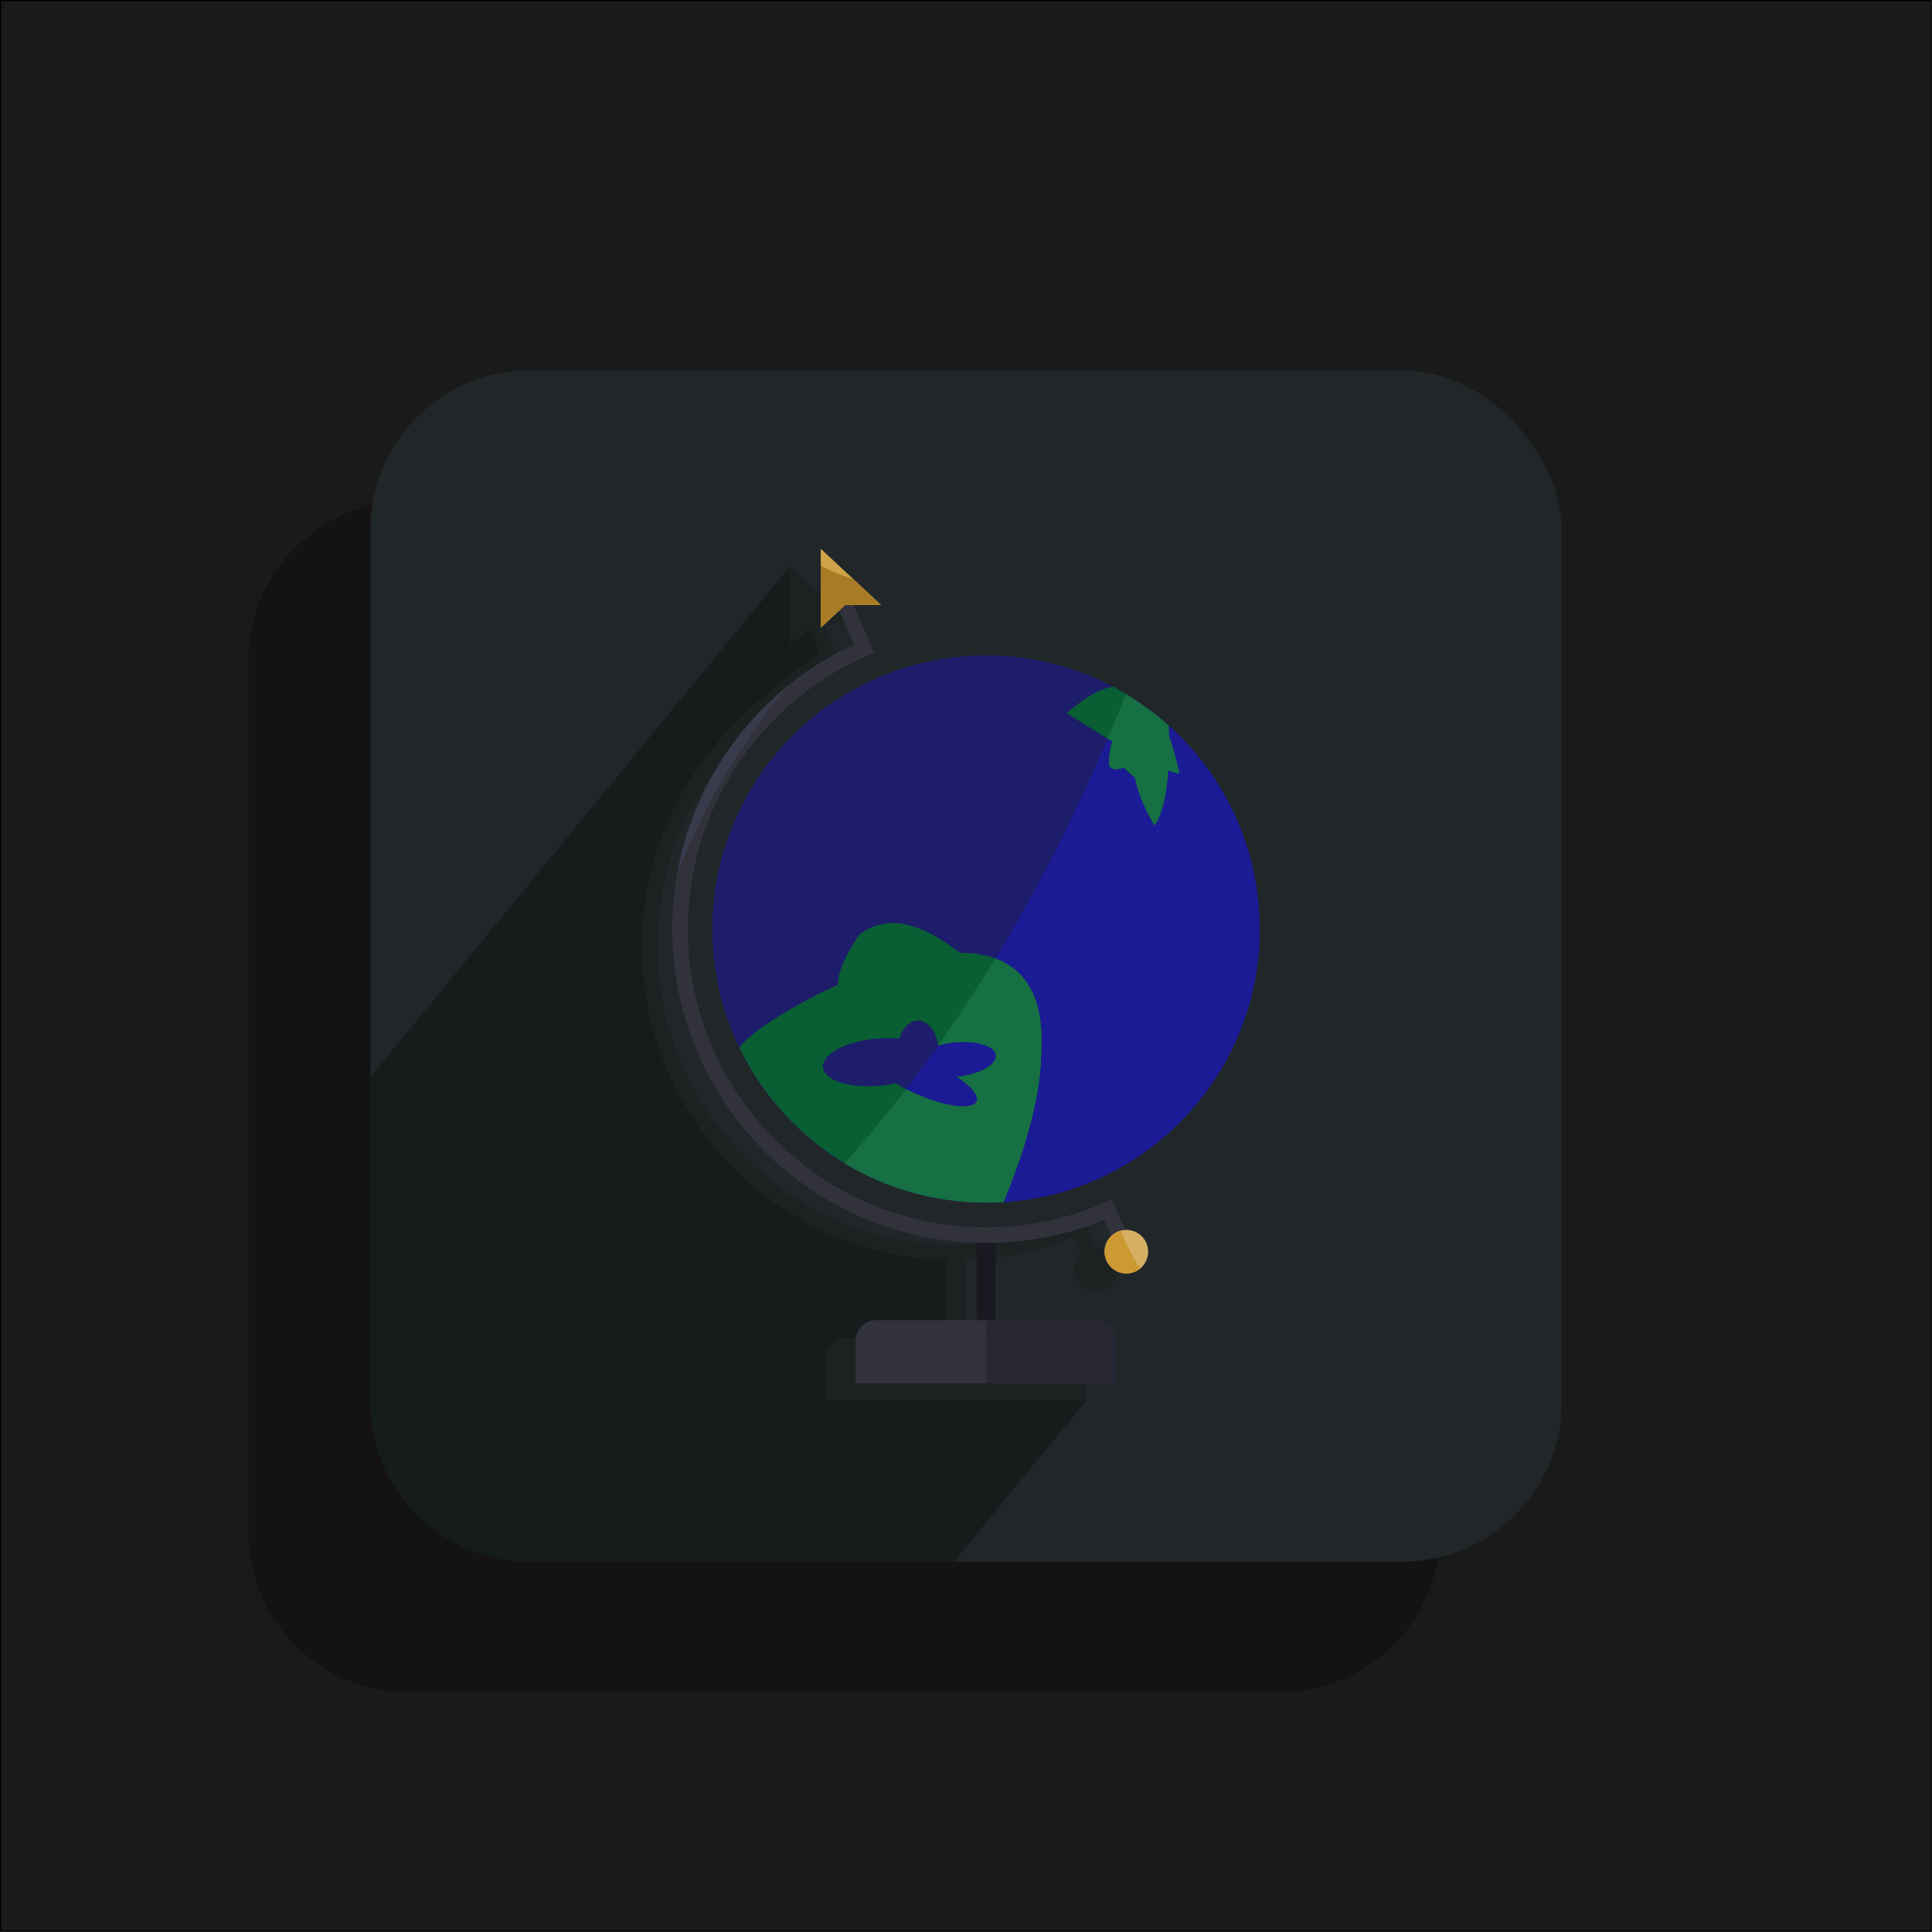<?xml version="1.0"?>
<svg
    xmlns:rdf="http://www.w3.org/1999/02/22-rdf-syntax-ns#"
    xmlns="http://www.w3.org/2000/svg"
    xmlns:cc="http://web.resource.org/cc/"
    xmlns:xlink="http://www.w3.org/1999/xlink"
    xmlns:dc="http://purl.org/dc/elements/1.1/"
    xmlns:svg="http://www.w3.org/2000/svg"
    xmlns:inkscape="http://www.inkscape.org/namespaces/inkscape"
    xmlns:sodipodi="http://sodipodi.sourceforge.net/DTD/sodipodi-0.dtd"
    xmlns:ns1="http://sozi.baierouge.fr"
    style="shape-rendering:geometricPrecision;text-rendering:geometricPrecision;image-rendering:optimizeQuality"
    fill-rule="evenodd"
    xml:space="preserve"
    version="1.1"
    clip-rule="evenodd"
    viewBox="0 0 10007 10007"
  >
 <defs
    >
  <style
        type="text/css"
      >
    .str0 {stroke:black;stroke-width:6.945}
    .fil11 {fill:#095E34}
    .fil1 {fill:#141212}
    .fil3 {fill:#161C1C}
    .fil13 {fill:#167043}
    .fil0 {fill:#1A1A1A}
    .fil5 {fill:#1B1B96}
    .fil4 {fill:#1C2222}
    .fil8 {fill:#1D1D6B}
    .fil2 {fill:#212629}
    .fil15 {fill:#CC9933}
    .fil12 {fill:#D4AF64}
    .fil6 {fill:#191921;fill-rule:nonzero}
    .fil7 {fill:#272733;fill-rule:nonzero}
    .fil9 {fill:#32323D;fill-rule:nonzero}
    .fil16 {fill:#3A3A4D;fill-rule:nonzero}
    .fil14 {fill:#A87C25;fill-rule:nonzero}
    .fil10 {fill:#CFA248;fill-rule:nonzero}
  </style
    >
 </defs
  >
 <g
      id="Layer_x0020_1"
    >
  <g
        id="_599906768"
      >
   <rect
          y="3"
          x="3"
          width="1e4"
          class="fil0 str0"
          height="1e4"
      />
   <path
          class="fil1"
          d="m2112 2594c-454 0-825 371-825 825v4521c0 454 371 825 825 825h4521c454 0 825-371 825-825v-4521c0-454-371-825-825-825h-4521z"
      />
    <rect
          rx="826"
          ry="826"
          height="6171"
          width="6171"
          y="1918"
          x="1918"
          class="fil2"
      />
    <path
          class="fil3"
          d="m4093 2932l-2175 2647v1685c0 454 371 825 825 825h2198l685-834-51-145-40-9-134-34-416-16-34-108v-7l-2-266 2-12-2-107-7-46-205-35-348-79-200-105-233-133-243-257-152-229-143-328-48-324-5-148 43-281 53-219 100-228 171-248 141-135 240-170 50-28 116-98-93-265-93-263z"
      />
    <path
          class="fil4"
          d="m5676 6460h-6l-50-115h1l-18-42c-198 92-419 144-653 144-426 0-812-173-1091-452-280-280-453-666-453-1092s173-812 453-1092c145-145 311-279 505-357l-15-34-17-40-68-156h142l-141-132-172-160v411l96-90 59 135c-144 80-334 252-451 371-292 293-472 698-472 1144 0 449 182 855 476 1149 284 283 671 463 1100 475v401h-522c-57 0-104 47-104 105v222h1351v-222c0-58-47-105-105-105h-522v-401c199-6 388-47 562-118l36 83c-21 21-34 50-34 81 0 63 51 114 113 114 63 0 114-51 114-114 0-62-51-113-114-113z"
      />
     <circle
          cy="4813"
          cx="5108"
          r="1417"
          class="fil5"
      />
     <polygon
          points="5108 6360 5157 6360 5157 6894 5108 6894 5058 6894 5058 6360"
          class="fil6"
      />
     <path
          class="fil7"
          d="m5108 7165h675v-222c0-58-47-105-104-105h-571v327z"
      />
     <path
          class="fil8"
          d="m5108 3396c-783 0-1417 634-1417 1417 0 514 274 964 684 1213 594-669 1079-1479 1457-2431-212-127-460-199-724-199z"
      />
     <path
          class="fil9"
          d="m5108 7165h-676v-222c0-58 47-105 105-105h571v327z"
      />
     <path
          class="fil9"
          d="m4496 3306c-203 83-385 205-538 357-294 295-476 701-476 1150 0 448 182 855 476 1149 295 294 701 476 1150 476 244 0 476-54 684-151l-32-75c-198 93-419 145-652 145-427 0-813-173-1092-453-280-279-453-665-453-1091 0-427 173-813 453-1092 145-146 319-262 513-340l-33-75z"
      />
     <polygon
          points="5778 6254 5866 6455 5792 6488 5706 6289"
          class="fil9"
      />
     <polygon
          points="4297 2950 4334 2934 4514 3346 4441 3379 4261 2966"
          class="fil9"
      />
     <polygon
          points="4251 2842 4564 3134 4377 3134 4251 3252"
          class="fil10"
      />
     <path
          class="fil8"
          d="m5108 3396c-783 0-1417 634-1417 1417 0 514 274 964 684 1213 594-669 1079-1479 1457-2431-212-127-460-199-724-199z"
      />
     <path
          class="fil11"
          d="m5392 5476c-1 15-1 30-2 46-6 77-19 161-41 251-11 49-26 101-42 155-29 94-66 193-109 299-30 1-60 2-90 2-562 0-1047-326-1277-800 15-50 237-205 509-328 0-64 37-151 110-259 135-105 309-74 521 93 260 1 453 135 421 541zm-1007-63c-129 49-161 128-72 177 74 40 208 47 326 21 11 7 24 14 38 22 136 74 297 115 359 91 55-21 18-82-79-146 37-4 75-13 109-25 96-37 122-95 57-130-59-32-171-35-263-8-12-74-54-129-105-129-42 0-79 38-97 94-86-9-190 2-273 33z"
      />
     <circle
          r="395"
          class="fil12"
          transform="matrix(-.256 -.127 -.127 .256 5834.1 6483.2)"
      />
     <path
          class="fil13"
          d="m5392 5476c-1 15-1 30-2 46-6 77-19 161-41 251-11 49-26 101-42 155-29 94-66 193-109 299-30 1-60 2-90 2-269 0-519-74-733-203 110-124 215-252 318-385 132 69 283 106 343 83 55-21 18-82-79-146 37-4 75-13 109-25 96-37 122-95 57-130-59-32-171-35-263-8v-1c102-144 201-294 296-449 159 58 259 210 236 511zm-1020 548c-20-12-10-6 0 0z"
      />
     <path
          class="fil11"
          d="m6109 4006c-16-73-34-138-54-193-1-18-1-36-2-55-77-69-189-149-287-201-71 11-151 57-240 137 88 56 167 105 236 147-12 29-18 71-18 124 14 22 40 25 77 11 18 19 37 36 58 51 13 72 46 155 101 249 38-55 62-150 71-286 23 9 42 14 58 16z"
      />
     <path
          class="fil13"
          d="m6109 4006c-16-73-34-138-54-193-1-18-1-36-2-55-60-54-142-115-221-163-31 78-63 155-95 231 9 5 17 10 25 15-12 29-18 71-18 124 14 22 40 25 77 11 18 19 37 36 58 51 13 72 46 155 101 249 38-55 62-150 71-286 23 9 42 14 58 16zm-343-448v-1 1z"
      />
     <path
          class="fil14"
          d="m4422 3002l142 132h-187l-126 118v-321c56 27 113 51 171 71z"
      />
     <path
          class="fil15"
          d="m5806 6374c-28 7-54 25-69 52-32 54-14 123 40 155 43 24 94 19 130-11-39-55-73-120-101-196z"
      />
     <path
          class="fil16"
          d="m4083 3551c-43 35-85 73-125 112-231 232-393 532-451 868 140-364 332-691 576-980z"
      />
  </g
    >
 </g
  >
</svg
>
